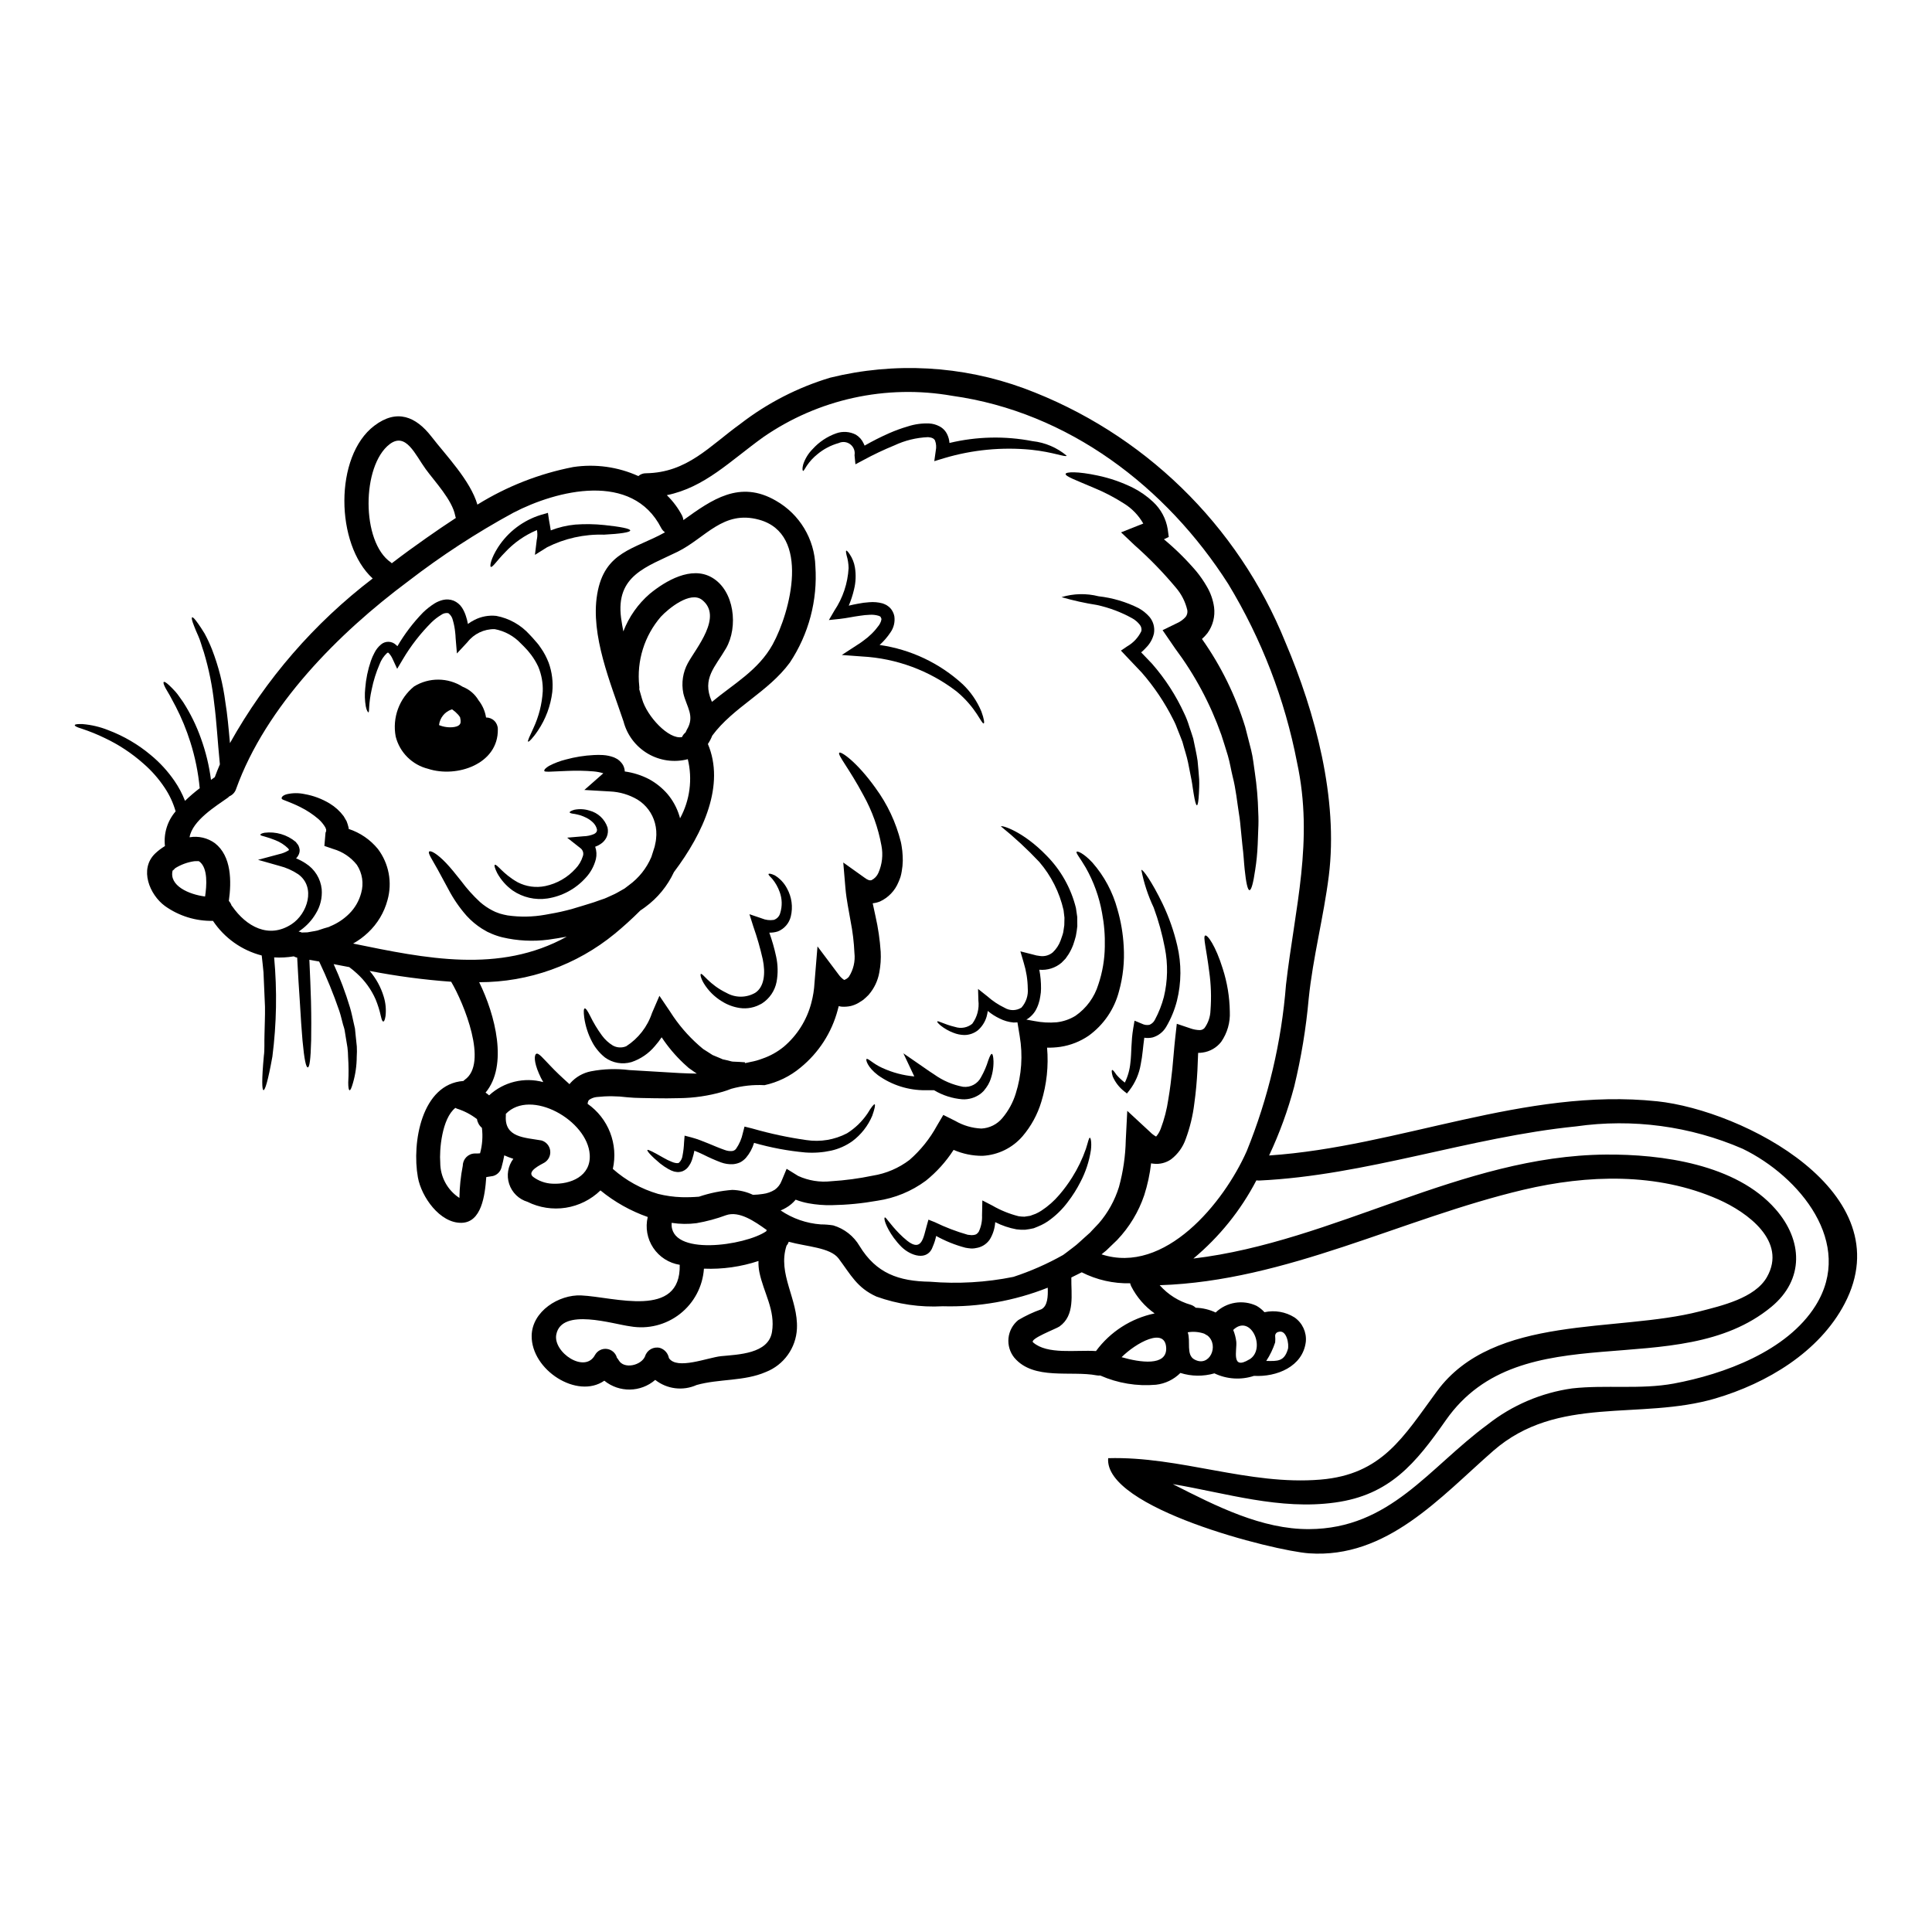 <?xml version="1.0" encoding="UTF-8"?>
<!-- Uploaded to: ICON Repo, www.svgrepo.com, Generator: ICON Repo Mixer Tools -->
<svg fill="#000000" width="800px" height="800px" version="1.1" viewBox="144 144 512 512" xmlns="http://www.w3.org/2000/svg">
 <g>
  <path d="m304.75 349.31c-0.023-0.047-0.062-0.082-0.105-0.109h-0.043c0.02 0 0.02 0.023 0.02 0.023 0.129 0.086 0.129 0.086 0.129 0.086zm-73.434 40.266 0.105-0.062c1.914-0.766 3.656-1.91 5.117-3.363 1.527-1.516 2.621-3.406 3.172-5.484 0.73-2.539 0.316-5.269-1.137-7.477-1.598-2.016-3.777-3.481-6.246-4.195l-2.363-0.812 0.301-3.492c0-0.102 0.051-0.195 0.129-0.258-0.02-0.086 0.004-0.176 0.062-0.238-0.039-0.125-0.047-0.262-0.023-0.391-0.082-0.156-0.148-0.32-0.191-0.492-0.492-0.844-1.113-1.602-1.844-2.25-1.461-1.25-3.074-2.312-4.797-3.172-1.457-0.746-2.754-1.219-3.469-1.52-0.816-0.344-1.5-0.473-1.5-0.836 0-0.301 0.324-0.789 1.438-1.07 1.523-0.344 3.102-0.352 4.625-0.023 2.367 0.41 4.637 1.262 6.691 2.508 1.434 0.867 2.684 2.004 3.684 3.344 0.262 0.43 0.535 0.879 0.789 1.352v-0.004c0.215 0.566 0.395 1.148 0.535 1.738v0.301-0.004c3.039 0.992 5.731 2.836 7.754 5.312 2.91 3.859 3.852 8.859 2.551 13.516-0.879 3.316-2.676 6.316-5.184 8.66-1.188 1.125-2.508 2.098-3.938 2.891 19.191 3.938 38.746 8.055 56.613-1.824-1.629 0.301-3.258 0.559-4.863 0.789h-0.004c-4.07 0.531-8.203 0.32-12.199-0.621-0.98-0.242-1.941-0.562-2.871-0.961-0.395-0.172-0.75-0.348-1.137-0.516l-1.352-0.789v0.004c-1.52-0.961-2.902-2.121-4.113-3.449-1.879-2.133-3.496-4.484-4.816-7.008-1.113-2.055-2.078-3.832-2.852-5.266-1.574-2.828-2.613-4.305-2.269-4.723 0.344-0.418 2.121 0.516 4.523 3.043 1.18 1.242 2.504 2.871 3.961 4.723 1.5 2.027 3.188 3.906 5.039 5.617 0.988 0.859 2.074 1.602 3.238 2.203l0.816 0.395c0.395 0.148 0.789 0.281 1.156 0.43h-0.004c0.684 0.203 1.379 0.367 2.078 0.492 3.301 0.473 6.656 0.414 9.941-0.172 1.82-0.324 3.684-0.645 5.59-1.137 0.965-0.211 1.887-0.492 2.824-0.789 0.941-0.297 1.93-0.555 2.957-0.898l1.574-0.492 1.395-0.496 1.438-0.492 1.352-0.598 1.352-0.621c0.449-0.211 0.855-0.473 1.281-0.703l1.285-0.73 1.152-0.879c2.629-1.902 4.688-4.488 5.953-7.477 0.301-0.945 0.602-1.844 0.879-2.754l0.191-0.922c0.086-0.367 0.145-0.742 0.176-1.117 0.172-1.41 0.07-2.844-0.301-4.219-0.691-2.574-2.34-4.785-4.606-6.191-2.215-1.309-4.715-2.051-7.285-2.164l-6.809-0.395 4.797-4.219c0.078-0.062 0.148-0.137 0.215-0.211-0.848-0.25-1.715-0.414-2.59-0.492-2.281-0.188-4.574-0.23-6.859-0.129l-4.453 0.191h0.004c-0.387 0.031-0.773 0.031-1.16 0-0.305 0-0.496-0.043-0.559-0.168s0-0.305 0.172-0.539h0.004c0.32-0.316 0.68-0.586 1.07-0.812 1.41-0.738 2.906-1.309 4.453-1.691 2.43-0.664 4.918-1.062 7.434-1.184 0.797-0.051 1.602-0.051 2.398 0 1.004 0.059 1.992 0.27 2.934 0.625 0.301 0.129 0.621 0.324 0.922 0.473 0.375 0.258 0.715 0.566 1.008 0.918 0.375 0.426 0.645 0.93 0.785 1.477 0.086 0.277 0.129 0.566 0.129 0.859 2.273 0.309 4.481 1.012 6.512 2.078 1.812 1 3.438 2.312 4.797 3.875 1.43 1.691 2.5 3.652 3.152 5.766 0.086 0.234 0.129 0.473 0.191 0.703 2.613-4.789 3.348-10.379 2.059-15.676-3.582 0.934-7.391 0.406-10.582-1.465-3.195-1.871-5.516-4.938-6.449-8.52-3.387-10.09-8.824-22.875-6.984-33.734 1.91-11.438 9.918-11.887 17.973-16.406-0.434-0.301-0.789-0.707-1.027-1.18-7.648-14.957-27.551-10.062-39.219-3.984-9.738 5.305-19.043 11.371-27.824 18.141-18.422 13.711-37.699 33.062-45.602 55.051-0.285 0.871-0.934 1.574-1.777 1.93-0.129 0.125-0.254 0.234-0.395 0.363-3.172 2.25-9.402 6.043-10.156 10.496 2.363-0.402 4.789 0.164 6.727 1.574 4.394 3.43 4.414 10.066 3.684 15.297v-0.004c0.324 0.359 0.574 0.781 0.73 1.242 0.062 0.066 0.105 0.129 0.172 0.191 3.684 5.312 9.66 8.719 15.742 4.723 4.199-2.754 6.473-9.785 1.758-13.215l0.004 0.004c-1.531-1.027-3.227-1.781-5.016-2.231l-5.656-1.605 5.594-1.5c0.832-0.18 1.629-0.488 2.363-0.922 0.074-0.039 0.148-0.09 0.211-0.148h0.023v0.02-0.043c-0.004-0.023 0.008-0.047 0.023-0.062-0.082-0.098-0.145-0.203-0.191-0.324-0.992-0.984-2.184-1.75-3.492-2.246-0.91-0.367-1.84-0.684-2.785-0.945-0.703-0.168-1.113-0.301-1.133-0.469s0.363-0.395 1.113-0.535c2.969-0.371 5.965 0.504 8.266 2.422 0.23 0.266 0.445 0.543 0.645 0.836 0.211 0.398 0.344 0.832 0.395 1.281 0.023 0.504-0.098 1-0.348 1.438-0.152 0.301-0.355 0.578-0.598 0.812 0.902 0.359 1.762 0.812 2.57 1.352 2.379 1.512 3.934 4.027 4.219 6.832 0.18 2.269-0.371 4.535-1.574 6.469-1.016 1.723-2.383 3.211-4.012 4.375-0.168 0.129-0.363 0.234-0.535 0.367 0.293 0.035 0.574 0.125 0.836 0.254 0.516-0.023 0.988-0.023 1.5-0.043 0.879-0.191 1.672-0.254 2.68-0.492 0.555-0.191 1.113-0.367 1.691-0.559l0.914-0.262 0.426-0.129 0.129-0.043zm351.81 46.27c22.746 2.398 65.156 24.098 49.734 53.613-6.727 12.871-20.668 21.141-34.27 25.145-20.074 5.902-41.77-1.047-58.883 13.902-14.027 12.273-28.168 28.574-48.805 27.141-9.336-0.664-54.34-11.973-53.227-25.211 19.043-0.555 37.27 7.262 56.25 5.676 16.344-1.352 21.953-11.266 30.887-23.43 15.109-20.504 47.582-15.465 69.602-21.145 5.695-1.48 14.648-3.473 17.844-9.105 5.375-9.469-5.117-17.137-12.852-20.562-16.234-7.18-34.699-6.578-51.664-2.574-32.273 7.629-62.805 24.207-96.41 25.297 2.191 2.481 5.043 4.281 8.227 5.184 0.496 0.16 0.949 0.43 1.324 0.789 1.828 0.051 3.621 0.48 5.273 1.262 2.891-2.781 7.203-3.488 10.836-1.773 0.785 0.449 1.496 1.02 2.102 1.691 2.727-0.594 5.578-0.105 7.945 1.371 2.098 1.445 3.254 3.91 3.019 6.445-0.789 6.641-7.777 9.402-13.73 9.055-3.453 1.141-7.215 0.902-10.496-0.664-2.949 0.852-6.086 0.816-9.016-0.109-1.742 1.746-4.019 2.848-6.469 3.125-5.047 0.445-10.125-0.395-14.758-2.438-0.316 0.023-0.633 0.012-0.941-0.043-6.789-1.309-16.707 1.371-21.828-4.668h-0.004c-1.188-1.461-1.746-3.332-1.555-5.207 0.195-1.871 1.125-3.59 2.586-4.777 1.941-1.156 3.992-2.121 6.125-2.867 1.648-0.883 1.777-3.32 1.691-5.719h0.004c-8.848 3.508-18.312 5.184-27.824 4.922-5.977 0.336-11.957-0.539-17.586-2.57-5.164-2.336-6.789-5.781-10.023-10.09-2.203-2.934-8.527-3.125-13.219-4.434v0.004c-0.117 0.379-0.312 0.73-0.574 1.027-2.465 7.539 3.125 14.168 2.754 22-0.246 5.109-3.465 9.605-8.227 11.48-5.758 2.504-12.379 1.773-18.355 3.449-3.621 1.629-7.848 1.109-10.969-1.352-3.848 3.336-9.539 3.426-13.492 0.211-7.176 4.992-19.359-2.824-19.254-11.906 0.086-6.492 7.238-10.969 13.129-10.691 8.738 0.395 26.43 6.316 26.109-8.117v0.004c-2.859-0.453-5.398-2.078-7.008-4.484-1.609-2.402-2.141-5.371-1.469-8.188-4.555-1.598-8.797-3.984-12.531-7.043-2.512 2.445-5.727 4.047-9.191 4.59-3.465 0.539-7.012-0.008-10.148-1.57-2.293-0.688-4.102-2.449-4.848-4.723-0.75-2.269-0.336-4.762 1.098-6.672-0.816-0.258-1.617-0.566-2.398-0.922-0.191 1.09-0.449 2.16-0.746 3.254h-0.004c-0.293 1.094-1.152 1.941-2.246 2.227-0.602 0.086-1.18 0.191-1.777 0.281-0.344 4.949-1.285 12.016-6.555 12.121-5.742 0.125-10.648-6.898-11.566-12.059-1.648-9.211 1.008-24.719 12.059-25.531 0.109-0.117 0.23-0.227 0.359-0.32 6.297-4.371-0.254-20.328-3.598-25.977h0.004c-7.258-0.523-14.473-1.484-21.613-2.871 1.703 1.977 2.973 4.293 3.727 6.789 0.516 1.664 0.684 3.414 0.492 5.141-0.168 1.051-0.363 1.477-0.598 1.477s-0.43-0.449-0.641-1.414h-0.004c-0.332-1.523-0.797-3.012-1.391-4.453-1.156-2.629-2.856-4.981-4.992-6.898-0.633-0.586-1.297-1.137-1.992-1.648-1.371-0.254-2.754-0.535-4.133-0.789v0.004c1.707 3.727 3.152 7.57 4.332 11.5 0.395 1.309 0.645 2.633 0.922 3.832 0.148 0.598 0.281 1.18 0.395 1.754 0.062 0.578 0.125 1.156 0.168 1.691 0.129 1.094 0.215 2.121 0.324 3.086l-0.004 0.004c0.047 0.891 0.039 1.785-0.023 2.676-0.008 2.356-0.344 4.699-1.004 6.965-0.395 1.391-0.688 1.969-0.902 1.906-0.211-0.062-0.344-0.707-0.344-2.098l0.004-0.004c0.125-2.238 0.109-4.488-0.043-6.727-0.008-0.844-0.066-1.688-0.172-2.527-0.152-0.879-0.305-1.844-0.473-2.871-0.086-0.516-0.172-1.031-0.254-1.574-0.082-0.543-0.281-1.07-0.453-1.648-0.32-1.137-0.555-2.336-0.984-3.598v0.004c-1.527-4.453-3.309-8.816-5.332-13.07l-2.594-0.449c0.191 4.176 0.344 7.816 0.43 10.945 0.105 4.328 0.086 7.773 0.043 10.387-0.129 5.203-0.449 7.176-0.898 7.176s-0.922-1.969-1.395-7.133c-0.234-2.57-0.449-5.934-0.707-10.281-0.234-3.297-0.469-7.176-0.703-11.676v0.004c-0.32-0.059-0.625-0.176-0.902-0.34-1.719 0.289-3.465 0.383-5.203 0.277 0.805 8.754 0.652 17.57-0.465 26.289-1.18 6.574-1.969 8.973-2.363 8.887-0.395-0.086-0.496-2.633 0.105-9.125 0.234-1.605 0.086-3.516 0.168-5.656 0.023-2.164 0.172-4.606 0.129-7.324-0.133-2.742-0.262-5.785-0.395-9.125-0.129-1.438-0.301-2.914-0.473-4.457l0.004 0.004c-5.289-1.363-9.887-4.633-12.922-9.176-4.555 0.094-9.016-1.289-12.723-3.934-4.07-2.977-6.894-9.789-2.59-13.922 0.789-0.746 1.656-1.406 2.59-1.969-0.383-3.324 0.641-6.656 2.828-9.191-0.637-2.231-1.617-4.348-2.91-6.273-1.574-2.371-3.465-4.519-5.613-6.383-3.074-2.731-6.519-5.012-10.234-6.766-1.984-0.969-4.031-1.797-6.125-2.488-1.309-0.395-1.887-0.703-1.844-0.941 0.043-0.234 0.641-0.324 2.098-0.281l0.004 0.004c2.32 0.195 4.606 0.734 6.769 1.605 4.106 1.551 7.922 3.785 11.281 6.609 2.402 1.98 4.516 4.289 6.277 6.856 1.129 1.641 2.066 3.41 2.785 5.269 1.234-1.191 2.535-2.305 3.898-3.344-0.391-4.152-1.223-8.25-2.484-12.227-1.023-3.246-2.32-6.402-3.879-9.426-0.598-1.133-1.113-2.098-1.543-2.891-0.469-0.789-0.836-1.395-1.113-1.91-0.535-1.004-0.684-1.539-0.512-1.691 0.172-0.152 0.617 0.109 1.5 0.922 0.426 0.395 0.961 0.945 1.605 1.648 0.645 0.703 1.238 1.672 2.035 2.754 1.941 3.019 3.527 6.254 4.723 9.641 1.281 3.551 2.172 7.227 2.656 10.969 0.344-0.262 0.684-0.496 1.008-0.727 0.426-1.137 0.855-2.269 1.348-3.387-0.617-6.254-0.898-11.609-1.5-16.109-0.496-4.617-1.418-9.176-2.754-13.621-0.578-1.625-0.922-3.082-1.434-4.195-0.512-1.113-0.879-2.035-1.156-2.754-0.578-1.438-0.707-2.141-0.516-2.269 0.191-0.129 0.684 0.363 1.605 1.668 0.453 0.645 1.031 1.5 1.691 2.594v-0.004c0.742 1.367 1.398 2.773 1.969 4.219 1.742 4.5 2.93 9.199 3.543 13.984 0.535 3.215 0.859 6.856 1.219 10.859 9.492-16.977 22.367-31.828 37.828-43.629-9.918-9.055-10.234-32.406 0.426-40.48 6-4.562 11.02-2.422 15.121 2.852 3.832 4.969 10.348 11.652 12.203 18.055v-0.004c7.785-4.832 16.387-8.207 25.383-9.957 5.867-0.887 11.863-0.055 17.266 2.394 0.559-0.492 1.285-0.762 2.031-0.746 10.945-0.172 16.77-7.156 25.062-13.129v-0.004c7.106-5.481 15.156-9.617 23.754-12.199 17.02-4.195 34.906-3.211 51.363 2.824 31.535 11.691 56.68 36.125 69.273 67.309 7.926 18.613 14.051 41.469 11.5 61.883-1.371 10.922-4.219 21.613-5.332 32.559v-0.004c-0.699 7.84-1.98 15.613-3.832 23.262-1.664 6.285-3.894 12.41-6.66 18.293 34.445-2.309 67.836-18.047 102.79-14.363zm42.012 54.168c10.367-16.531-4.195-34.242-19.316-41.574v-0.004c-13.887-6.019-29.172-8.07-44.156-5.93-28.297 2.848-55.586 13.02-84.027 14.352-0.234 0-0.473-0.023-0.688-0.043-4.137 7.938-9.809 14.977-16.688 20.711 37.391-4.457 71.137-27.246 109.26-27.551 14.738-0.129 34.574 2.527 45.004 14.457 7.238 8.227 7.688 18.637-1.094 25.895-24.844 20.523-66.125 1.262-86.277 30.051-7.988 11.414-14.824 19.812-29.344 21.805-14.629 2.035-28.734-2.465-43.012-4.883 11.676 5.957 23.672 11.996 36.113 11.934 21.508-0.109 31.703-16.234 47.32-27.719 6.5-5.125 14.242-8.43 22.438-9.578 8.891-0.984 18.105 0.344 26.902-1.281 13.266-2.477 29.996-8.562 37.566-20.641zm-140.34-85.02c2.363-20.469 7.41-38.105 2.938-58.902-3.227-16.727-9.398-32.746-18.227-47.316-16.43-25.746-42.371-45.598-73.191-49.887-17.477-3.07-35.461 0.867-50.055 10.965-8.793 6.32-15.477 13.309-25.547 15.371 1.629 1.582 2.996 3.41 4.051 5.422 0.18 0.371 0.297 0.77 0.344 1.18 7.519-5.398 14.906-10.734 24.547-5.117h-0.004c6.262 3.574 10.211 10.145 10.43 17.352 0.617 9.023-1.762 17.996-6.766 25.531-5.762 7.84-14.996 11.809-20.566 19.359-0.301 0.777-0.688 1.52-1.152 2.211 4.562 10.797-1.074 23.43-8.996 33.949v-0.004c-1.715 3.691-4.34 6.883-7.621 9.285-0.395 0.301-0.84 0.598-1.262 0.879-2.363 2.363-4.691 4.438-6.789 6.172h-0.004c-10.129 8.32-22.832 12.863-35.941 12.852 4.262 8.66 7.711 22.062 1.691 29.258 0.332 0.219 0.645 0.461 0.941 0.727 3.859-3.566 9.281-4.894 14.352-3.512-0.441-0.734-0.824-1.5-1.152-2.289-1.375-3.148-1.242-4.91-0.707-5.207 0.621-0.344 1.844 1.242 3.769 3.211 1.262 1.352 2.977 2.981 5.055 4.84h-0.004c0.059-0.105 0.133-0.207 0.215-0.297 1.438-1.613 3.363-2.711 5.484-3.125 3.348-0.641 6.773-0.746 10.152-0.324 4.723 0.281 9.191 0.535 13.262 0.789 1.625 0.086 3.148 0.129 4.625 0.148l-0.598-0.395-1.574-1.113-1.371-1.242v-0.004c-2.184-2.059-4.125-4.363-5.781-6.871-0.543 0.816-1.145 1.598-1.797 2.336-1.637 1.961-3.789 3.43-6.211 4.238-2.398 0.699-4.984 0.25-7.008-1.219-0.754-0.598-1.438-1.281-2.035-2.035-0.527-0.645-0.984-1.34-1.367-2.078-1.074-2.027-1.785-4.223-2.102-6.492-0.191-1.52-0.148-2.336 0.129-2.398 0.281-0.062 0.75 0.598 1.414 1.93 0.895 1.848 1.957 3.613 3.172 5.266 0.777 1.059 1.75 1.953 2.867 2.637 1.09 0.605 2.394 0.676 3.543 0.195 3.219-2.07 5.629-5.176 6.836-8.805l1.969-4.562 2.894 4.281h-0.004c2.09 3.293 4.637 6.269 7.562 8.848l1.133 0.965 1.242 0.789 1.262 0.812 1.348 0.559c0.453 0.168 0.902 0.395 1.352 0.578l1.285 0.281c0.449 0.082 0.789 0.254 1.328 0.32l1.844 0.086 0.902 0.062 0.473 0.023 0.105 0.234 1.477-0.324h-0.004c1.047-0.188 2.07-0.477 3.062-0.859 2.066-0.703 3.988-1.77 5.68-3.148 3.566-3.019 6.113-7.066 7.301-11.586 0.477-1.766 0.766-3.578 0.859-5.402l0.789-9.617 5.676 7.562h-0.004c0.387 0.52 0.855 0.969 1.395 1.328h0.023c0.473-0.168 0.895-0.453 1.223-0.836 1.211-1.879 1.73-4.121 1.473-6.34-0.125-2.812-0.461-5.609-1.008-8.371-0.469-2.828-1.09-5.57-1.371-8.742l-0.578-6.832 5.676 4.051 0.004-0.004c0.324 0.27 0.695 0.48 1.094 0.625 0.223 0.066 0.457 0.074 0.684 0.02 0.828-0.402 1.48-1.086 1.844-1.93 1.008-2.281 1.293-4.812 0.812-7.258-0.844-4.66-2.449-9.145-4.746-13.285-3.812-7.152-6.961-10.773-6.426-11.309 0.395-0.449 4.606 2.336 9.621 9.359h-0.004c3.137 4.269 5.406 9.109 6.691 14.246 0.191 0.789 0.281 1.605 0.395 2.422 0.086 0.867 0.129 1.738 0.129 2.613-0.02 0.934-0.113 1.863-0.277 2.781-0.078 0.5-0.188 0.992-0.328 1.477-0.172 0.492-0.344 0.965-0.559 1.434-0.922 2.242-2.66 4.055-4.859 5.078-0.625 0.254-1.281 0.418-1.949 0.488 0.23 1.113 0.492 2.269 0.746 3.453 0.703 3.094 1.16 6.238 1.371 9.402 0.098 1.824-0.023 3.648-0.363 5.441-0.379 2.184-1.34 4.223-2.785 5.902l-0.148 0.168-0.363 0.344-0.215 0.215-0.449 0.395-0.234 0.211-0.43 0.301c-0.301 0.191-0.598 0.395-0.922 0.578l-0.004 0.004c-0.637 0.363-1.32 0.637-2.035 0.812-0.773 0.164-1.566 0.223-2.359 0.172-0.273-0.027-0.547-0.078-0.812-0.152-0.086 0.348-0.172 0.688-0.281 1.051h0.004c-1.594 5.988-5.035 11.316-9.84 15.23-2.758 2.309-6.039 3.91-9.555 4.672-2.973-0.16-5.953 0.164-8.824 0.965-0.742 0.301-1.5 0.562-2.269 0.785-3.75 1.082-7.625 1.652-11.527 1.691-2.141 0.066-4.367 0.066-6.598 0.023l-3.449-0.066c-1.094 0-2.57-0.082-3.703-0.191h0.004c-2.695-0.34-5.422-0.363-8.121-0.062-0.691 0.074-1.352 0.32-1.93 0.707-0.211 0.125-0.395 0.469-0.469 1.09 2.699 1.887 4.777 4.535 5.969 7.606 1.191 3.07 1.445 6.426 0.723 9.641 3.457 3.062 7.547 5.32 11.977 6.621 2.031 0.512 4.117 0.805 6.215 0.875 1.543 0.039 3.086-0.004 4.625-0.129 2.859-0.969 5.832-1.574 8.848-1.801 1.898 0.055 3.762 0.5 5.481 1.309 0.875-0.023 1.75-0.102 2.613-0.234 1.121-0.141 2.195-0.52 3.152-1.117 0.828-0.586 1.461-1.41 1.816-2.359l1.332-3.191 3.082 1.906v-0.004c2.719 1.242 5.727 1.727 8.695 1.395 3.707-0.227 7.391-0.719 11.023-1.477 3.551-0.562 6.906-1.996 9.766-4.176 2.938-2.562 5.394-5.629 7.262-9.051l1.691-2.871 3.148 1.574c2.117 1.23 4.5 1.93 6.945 2.035 2.16-0.109 4.18-1.117 5.562-2.785 1.605-1.906 2.809-4.113 3.543-6.492 1.555-4.922 1.914-10.141 1.047-15.227l-0.598-3.641c-0.348 0.035-0.699 0.047-1.051 0.043-1.277-0.113-2.519-0.473-3.66-1.051-1.133-0.535-2.188-1.211-3.148-2.012-0.074 0.52-0.18 1.031-0.32 1.539-0.414 1.383-1.207 2.621-2.293 3.578-1.023 0.812-2.293 1.258-3.598 1.262-1-0.02-1.988-0.223-2.914-0.598-1.223-0.461-2.363-1.113-3.383-1.93-0.66-0.578-0.965-0.922-0.879-1.051 0.172-0.32 1.777 0.75 4.723 1.438 1.559 0.516 3.269 0.203 4.543-0.836 1.316-1.785 1.898-4.008 1.629-6.211l-0.086-3.023 2.484 1.969c1.363 1.215 2.894 2.231 4.539 3.019 1.379 0.844 3.117 0.828 4.477-0.043 1.242-1.398 1.848-3.254 1.672-5.117-0.031-2.293-0.395-4.574-1.07-6.766l-0.883-3.023 3.215 0.816h0.004c0.68 0.219 1.383 0.363 2.098 0.43 1.172 0.137 2.348-0.211 3.254-0.965 0.93-0.875 1.641-1.953 2.078-3.148 0.234-0.727 0.559-1.5 0.707-2.184 0.105-0.621 0.191-1.242 0.277-1.863 0.023-0.688 0.023-1.352 0.043-1.996-0.082-0.684-0.148-1.328-0.234-1.992-1.07-4.734-3.285-9.129-6.449-12.809-3.164-3.359-6.559-6.5-10.148-9.402 0.086-0.395 5.738 1.18 12.059 7.711 3.809 3.844 6.508 8.645 7.812 13.898 0.105 0.789 0.234 1.574 0.344 2.363 0 0.812 0.023 1.625 0.023 2.461-0.066 0.859-0.234 1.758-0.395 2.656-0.191 0.816-0.453 1.5-0.688 2.269-0.324 0.871-0.734 1.711-1.223 2.508l-0.816 1.18c-0.344 0.367-0.703 0.727-1.047 1.07h0.004c-1.637 1.395-3.766 2.066-5.906 1.867 0.32 1.648 0.473 3.328 0.453 5.008 0 0.676-0.066 1.352-0.191 2.016-0.09 0.684-0.246 1.359-0.473 2.012-0.223 0.688-0.527 1.352-0.902 1.969-0.418 0.645-0.938 1.215-1.543 1.691-0.246 0.199-0.508 0.371-0.785 0.516l2.184 0.395c1.93 0.379 3.906 0.488 5.867 0.32 1.762-0.199 3.461-0.785 4.973-1.715 2.894-2.004 5.027-4.922 6.059-8.289 1.094-3.231 1.668-6.613 1.715-10.02 0.078-3.004-0.164-6.004-0.73-8.957-0.746-4.223-2.211-8.285-4.328-12.016-1.48-2.551-2.699-3.898-2.402-4.199 0.234-0.23 1.863 0.395 4.176 2.875 3.121 3.559 5.387 7.785 6.621 12.355 0.938 3.207 1.496 6.508 1.672 9.844 0.25 4.008-0.172 8.027-1.246 11.898-1.223 4.742-4.066 8.906-8.031 11.777-2.254 1.543-4.824 2.555-7.519 2.957-1.164 0.168-2.336 0.238-3.512 0.215 0.422 4.836-0.094 9.707-1.523 14.348-1.012 3.367-2.715 6.484-4.996 9.152-2.68 3.09-6.5 4.953-10.582 5.164-2.637 0.02-5.25-0.52-7.668-1.574-2 3.106-4.488 5.867-7.367 8.18-3.777 2.793-8.184 4.609-12.832 5.293-4.004 0.715-8.055 1.109-12.121 1.18-2.047 0.039-4.094-0.125-6.106-0.492-1.172-0.211-2.32-0.535-3.43-0.965-0.715 0.863-1.578 1.59-2.551 2.144-0.457 0.273-0.934 0.512-1.43 0.707 3.164 2.152 6.844 3.43 10.664 3.703 1.098 0 2.195 0.09 3.281 0.262 2.938 0.875 5.43 2.836 6.981 5.481 4.387 7.195 10.324 9.34 18.695 9.445v0.004c7.379 0.613 14.809 0.18 22.066-1.289 4.57-1.5 8.98-3.441 13.168-5.801 0.535-0.367 1.051-0.789 1.574-1.18 0.641-0.512 1.285-0.941 1.969-1.52 0.68-0.578 1.371-1.242 2.078-1.867l1.07-0.961c0.125-0.129 0.426-0.395 0.449-0.395l0.449-0.492c0.621-0.664 1.242-1.309 1.867-1.969v0.004c2.43-2.816 4.254-6.106 5.352-9.66 1.109-4.051 1.715-8.223 1.801-12.422l0.395-7.734 5.805 5.375 0.707 0.664c0.23 0.211 0.449 0.32 0.66 0.492 0.211 0.172 0.324 0.168 0.473 0.281 0.527-0.605 0.941-1.305 1.219-2.059 0.953-2.523 1.629-5.144 2.016-7.816 0.469-2.719 0.789-5.465 1.07-8.141 0.281-2.754 0.43-5.184 0.746-8.012l0.43-3.856 3.621 1.219 0.004 0.004c0.785 0.277 1.605 0.43 2.438 0.453 0.492 0.004 0.961-0.199 1.289-0.562 0.973-1.348 1.52-2.961 1.574-4.625 0.266-3.457 0.152-6.934-0.344-10.367-0.746-5.934-1.648-9.168-1.09-9.488 0.598-0.395 2.824 2.754 4.668 8.719 1.195 3.688 1.832 7.535 1.887 11.414 0.145 2.856-0.66 5.68-2.293 8.031-1.215 1.551-2.988 2.566-4.945 2.828-0.383 0.059-0.77 0.086-1.156 0.082-0.066 1.523-0.129 3.086-0.191 4.672-0.148 2.781-0.395 5.695-0.816 8.695-0.387 3.242-1.156 6.43-2.293 9.488-0.742 2.125-2.09 3.988-3.875 5.356-1.355 0.941-3.012 1.355-4.648 1.156-0.219-0.012-0.434-0.047-0.641-0.105-0.328 2.863-0.938 5.688-1.812 8.43-1.5 4.449-3.957 8.512-7.195 11.906-0.789 0.75-1.543 1.5-2.312 2.227l-0.578 0.559-0.641 0.512-0.598 0.496c16.77 5.461 32.387-13.621 38.465-27.332v0.004c5.715-14.082 9.23-28.957 10.418-44.105zm0.492 96.621c0.395-1.328-0.32-5.352-2.484-4.648h0.004c-0.504 0.086-0.875 0.523-0.879 1.031 0.055 0.586 0.055 1.172 0 1.758-0.57 1.73-1.363 3.379-2.359 4.902 2.988 0.07 4.746 0.16 5.711-3.059zm-10.195 2.656c4.477-2.699 0.555-11.887-4.008-8.078l0.004 0.004c-0.098 0.078-0.188 0.168-0.273 0.258 0.406 0.996 0.68 2.039 0.809 3.106 0.227 2.215-1.469 7.695 3.461 4.695zm-14.562 0c3.988 2.207 6.621-3.684 3.516-6.297h0.004c-0.047-0.035-0.098-0.066-0.152-0.086-0.215-0.141-0.438-0.273-0.664-0.395-0.059-0.02-0.117-0.047-0.168-0.082-1.387-0.465-2.867-0.582-4.309-0.34 0.84 2.367-0.508 5.941 1.762 7.203zm-19.285-0.598c4.93 1.414 11.91 2.422 11.809-2.363-0.18-5.816-8.043-1.422-11.836 2.367zm8.738-11.602c-2.621-1.859-4.754-4.332-6.211-7.199-0.121-0.25-0.211-0.516-0.273-0.789-4.453 0.105-8.859-0.895-12.832-2.91-0.922 0.473-1.867 0.945-2.754 1.371-0.086 4.543 1.047 10.004-3.148 12.988-0.879 0.621-8.055 3.297-6.984 4.219 3.789 3.297 11.309 1.949 16.664 2.293 3.777-5.125 9.309-8.676 15.539-9.973zm-101.21-177.31c4.668-8.5 10.152-29.238-3.598-33.027-9.551-2.633-14.168 4.797-21.594 8.48-8.16 4.008-16.473 6.234-14.992 17.562 0.172 1.18 0.363 2.363 0.598 3.543h0.004c1.48-3.848 3.887-7.269 7.004-9.961 4.176-3.426 11.02-7.477 16.473-4.305 5.996 3.473 7.004 13.109 3.727 18.766-2.894 4.992-6.406 7.945-3.812 13.984 0 0.023 0.02 0.043 0.02 0.062l0.109 0.109c5.652-4.719 12.25-8.305 16.062-15.215zm-0.191 182.22c0.941-5.785-2.227-10.391-3.34-15.832-0.195-0.98-0.277-1.98-0.238-2.977-4.656 1.547-9.555 2.234-14.457 2.035-0.32 4.715-2.625 9.074-6.344 11.988-3.719 2.918-8.504 4.117-13.16 3.301-4.586-0.578-18.184-5.035-19.621 2.141-0.941 4.723 7.625 10.539 10.281 5.398v0.004c0.641-1.113 1.887-1.727 3.156-1.555 1.27 0.176 2.309 1.102 2.629 2.344 0.184 0.191 0.34 0.406 0.469 0.641 1.395 2.465 5.977 1.395 6.984-1.027 0.512-1.684 2.258-2.664 3.965-2.227 1.219 0.391 2.125 1.422 2.359 2.68 2.098 3.231 10.281-0.129 13.816-0.496 4.504-0.445 12.566-0.594 13.5-6.422zm-1.52-26.691 0.125-0.32c-3.254-2.34-7.301-5.117-10.754-3.938h0.004c-2.555 0.953-5.191 1.66-7.875 2.125-2.184 0.281-4.398 0.25-6.574-0.09-0.652 9.012 19.594 6.035 25.074 2.223zm-20.777-150.56c2.184-4.008 9.359-12.34 3.769-16.75-3.129-2.461-8.953 2.34-10.902 4.438v-0.004c-4.387 5.07-6.469 11.738-5.746 18.402 0.043 0.281 0.043 0.57 0 0.855 0.234 0.836 0.492 1.672 0.727 2.527 1.285 4.629 7.113 10.883 10.605 10.133v-0.004c0.199-0.461 0.508-0.863 0.898-1.18 0.027-0.062 0.062-0.121 0.109-0.172 0.07-0.195 0.156-0.379 0.254-0.562 2.246-3.684-0.066-6.043-0.922-9.707l0.004 0.004c-0.547-2.719-0.121-5.543 1.203-7.981zm-35.879 137.96c4.773 0.234 10.234-1.969 9.875-7.688-0.539-9.055-15.637-17.648-22.234-10.816h0.004c0.02 0.172 0.02 0.344 0 0.512-0.395 5.805 4.992 5.742 9.445 6.535 1.23 0.355 2.137 1.406 2.305 2.68 0.172 1.27-0.426 2.519-1.52 3.188-1.008 0.578-4.754 2.312-3.043 3.746v0.004c1.496 1.129 3.301 1.77 5.168 1.84zm-19.191-8.055v0.004c0.609-2.195 0.773-4.488 0.492-6.746-0.703-0.586-1.168-1.41-1.305-2.316-1.598-1.238-3.406-2.18-5.336-2.781-0.133-0.059-0.266-0.121-0.391-0.195-3.578 2.805-4.281 11.203-4.008 14.48-0.012 3.789 1.902 7.32 5.078 9.383 0.043-2.879 0.344-5.746 0.898-8.57 0.02-1.766 1.449-3.191 3.215-3.211 0.453 0.02 0.906 0.004 1.355-0.043zm-6.402-168.38c-0.09-0.207-0.156-0.422-0.191-0.641-0.816-4.156-5.356-8.93-7.797-12.273-2.805-3.856-5.227-9.895-9.551-6.641-7.453 5.676-7.586 25.938 0.301 31.336h-0.004c0.078 0.082 0.164 0.16 0.254 0.234 3.043-2.336 6.106-4.562 9.148-6.691 2.57-1.809 5.184-3.59 7.84-5.324zm-66.469 100.33c0.43-2.852 0.789-7.477-1.457-9.23-0.125-0.066-0.211-0.105-0.277-0.148-0.367 0-0.727 0-1.094 0.02h0.004c-1.801 0.254-3.531 0.883-5.078 1.84-0.168 0.129-0.684 0.789-0.684 0.578-1.07 4.07 4.328 6.406 8.586 6.941z"/>
  <path d="m477.45 359.27c0.082 1.523 0.082 3.055 0 4.582-0.043 1.457-0.109 2.805-0.152 4.094h-0.004c-0.09 2.172-0.305 4.34-0.641 6.488-0.512 3.543-1.027 5.461-1.52 5.461-0.492 0-0.922-1.992-1.285-5.512-0.191-1.754-0.277-3.938-0.598-6.383-0.129-1.242-0.254-2.551-0.395-3.965-0.137-1.414-0.254-2.871-0.516-4.387-0.492-3.062-0.789-6.445-1.691-9.938-0.426-1.734-0.703-3.578-1.238-5.418-0.535-1.844-1.156-3.684-1.754-5.59l-0.004-0.004c-2.902-8.191-7.027-15.898-12.234-22.855l-0.836-1.219-2.484-3.621 3.789-1.844h0.004c0.891-0.391 1.688-0.969 2.332-1.691 0.375-0.504 0.531-1.137 0.43-1.758-0.516-2.238-1.574-4.312-3.086-6.043-3.348-4.004-6.992-7.746-10.902-11.199l-3.574-3.387 4.262-1.688 1.625-0.645h0.004c-1.25-2.195-3.031-4.039-5.184-5.356-2.531-1.617-5.203-3.004-7.984-4.141-4.688-2.012-7.539-3.019-7.41-3.664 0.109-0.555 3.172-0.703 8.461 0.43 3.246 0.676 6.391 1.766 9.359 3.234 1.965 0.992 3.777 2.262 5.379 3.773 2.051 1.91 3.406 4.449 3.856 7.219l0.277 2.055-1.281 0.621h-0.004c3.09 2.566 5.953 5.398 8.562 8.453 1.047 1.27 1.984 2.621 2.801 4.047 1 1.68 1.656 3.547 1.93 5.484 0.316 2.422-0.305 4.875-1.734 6.856-0.441 0.57-0.938 1.098-1.477 1.574 5.035 7.121 8.906 15 11.469 23.336 0.535 2.098 1.07 4.152 1.574 6.144 0.504 1.992 0.664 3.988 0.965 5.867 0.523 3.508 0.828 7.043 0.91 10.586z"/>
  <path d="m461.79 350.55c0.062 1.457-0.02 2.699-0.062 3.703-0.109 2.035-0.281 3.148-0.535 3.148-0.254 0-0.535-1.09-0.859-3.062-0.191-0.984-0.301-2.203-0.559-3.578-0.262-1.375-0.578-2.934-0.922-4.668s-0.984-3.543-1.5-5.512c-0.344-0.961-0.766-1.926-1.152-2.934v0.004c-0.367-1.051-0.809-2.074-1.328-3.062-2.234-4.445-5.019-8.59-8.289-12.34-1.371-1.457-2.719-2.871-4.047-4.262l-1.48-1.574 1.715-1.156c1.617-0.934 2.91-2.34 3.707-4.027 0.113-0.605-0.051-1.227-0.449-1.691-0.523-0.656-1.164-1.211-1.887-1.633-2.953-1.652-6.137-2.856-9.445-3.578-3.168-0.492-6.305-1.188-9.383-2.078 3.188-0.973 6.582-1.051 9.812-0.23 3.699 0.414 7.297 1.48 10.625 3.148 1.086 0.602 2.055 1.383 2.875 2.316 1.02 1.215 1.449 2.82 1.18 4.387-0.324 1.422-1.047 2.723-2.078 3.75-0.402 0.453-0.84 0.875-1.309 1.266l2.852 2.977c3.504 3.996 6.406 8.484 8.613 13.32 0.512 1.082 0.941 2.199 1.281 3.344 0.367 1.09 0.746 2.164 1.051 3.191 0.43 2.117 0.898 4.09 1.156 5.902 0.176 1.844 0.324 3.492 0.418 4.93z"/>
  <path d="m455.98 394.57c1.148 4.828 1.121 9.859-0.086 14.676-0.621 2.418-1.582 4.742-2.852 6.894-0.789 1.34-2.051 2.332-3.543 2.781-0.734 0.176-1.5 0.207-2.246 0.086-0.344 2.363-0.473 4.797-0.945 7.027-0.418 2.527-1.453 4.91-3.016 6.938l-0.645 0.816-0.727-0.578c-1.324-1.039-2.371-2.391-3.039-3.938-0.305-1.051-0.324-1.648-0.148-1.711 0.172-0.062 0.555 0.395 1.152 1.281 0.668 0.758 1.406 1.445 2.207 2.059 0.809-1.66 1.309-3.453 1.477-5.293 0.324-2.547 0.152-5.57 0.75-9.102l0.344-2.016 1.969 0.816c0.613 0.316 1.316 0.414 1.992 0.281 0.637-0.262 1.156-0.754 1.457-1.375 1.02-1.906 1.812-3.926 2.359-6.019 1.027-4.258 1.113-8.691 0.258-12.988-0.691-3.637-1.68-7.211-2.957-10.684-1.504-3.18-2.606-6.531-3.273-9.984 0.395-0.215 2.781 3.082 5.652 9.016v0.004c1.68 3.519 2.973 7.211 3.859 11.012z"/>
  <path d="m432.82 445.51c0.211-0.023 0.535 1.156 0.281 3.277-0.449 2.961-1.391 5.828-2.789 8.477-0.941 1.852-2.051 3.606-3.316 5.254-1.484 2-3.285 3.742-5.332 5.16-0.535 0.359-1.094 0.684-1.676 0.961-0.66 0.324-1.352 0.578-2.035 0.859-0.746 0.172-1.504 0.305-2.266 0.395-0.773 0.031-1.547-0.004-2.312-0.105-1.961-0.359-3.859-1.004-5.633-1.906-0.102 1.594-0.578 3.144-1.395 4.519-0.738 1.129-1.879 1.934-3.191 2.246-0.582 0.152-1.18 0.227-1.781 0.219-0.555-0.066-1.09-0.105-1.574-0.215v-0.004c-2.688-0.711-5.277-1.754-7.711-3.106-0.184 0.918-0.465 1.816-0.836 2.676-1.391 4.242-6.062 2.488-8.332 0.234v0.004c-0.746-0.746-1.434-1.551-2.055-2.398-2.227-3.086-2.754-5.332-2.363-5.418 0.301-0.086 1.281 1.672 3.789 4.242 0.668 0.684 1.379 1.324 2.121 1.926 3.898 3.086 4.305-0.922 5.184-3.984l0.449-1.605 1.672 0.664h0.004c2.809 1.367 5.731 2.488 8.738 3.34 0.34 0.055 0.68 0.09 1.027 0.109 0.254-0.062 0.621 0 0.816-0.105 0.512-0.066 0.727-0.395 1.07-0.789h-0.004c0.652-1.367 0.953-2.875 0.879-4.391l0.023-0.965 0.062-2.957 2.547 1.309c2.199 1.277 4.562 2.246 7.027 2.871 0.52 0.082 1.047 0.125 1.574 0.129 0.516-0.066 1.027-0.148 1.52-0.234 0.496-0.191 0.988-0.367 1.461-0.535h-0.004c0.535-0.238 1.051-0.52 1.539-0.84 1.766-1.16 3.356-2.566 4.723-4.176 1.25-1.453 2.391-3 3.406-4.625 1.496-2.367 2.719-4.898 3.641-7.543 0.602-1.855 0.773-2.969 1.051-2.969z"/>
  <path d="m417.66 260.91c3.32 0.367 6.457 1.707 9.016 3.856-0.254 0.492-3.543-0.965-9.379-1.574-7.746-0.758-15.562-0.008-23.023 2.207l-2.68 0.816 0.395-2.785-0.004-0.004c0.195-0.891 0.129-1.82-0.191-2.676-0.254-0.516-0.789-0.816-1.844-0.902-3.098 0.125-6.141 0.871-8.949 2.191-2.789 1.141-5.516 2.434-8.164 3.871l-2.141 1.137-0.234-2.402-0.004 0.004c0.203-1.098-0.227-2.215-1.113-2.894-0.883-0.68-2.07-0.812-3.082-0.34-2.062 0.574-3.981 1.574-5.625 2.945-1.098 0.879-2.059 1.918-2.844 3.082-0.559 0.84-0.789 1.414-0.988 1.352-0.125-0.062-0.254-0.621 0.043-1.691v-0.004c0.5-1.539 1.359-2.941 2.508-4.09 1.691-1.879 3.828-3.305 6.211-4.156 1.719-0.625 3.621-0.5 5.246 0.344 0.906 0.551 1.625 1.367 2.059 2.336 0.102 0.176 0.188 0.363 0.258 0.559 2.117-1.215 4.297-2.316 6.531-3.301 1.59-0.699 3.219-1.293 4.887-1.777 1.844-0.605 3.781-0.871 5.719-0.789 0.91 0.051 1.797 0.293 2.609 0.711 0.926 0.457 1.672 1.211 2.121 2.141 0.355 0.723 0.566 1.508 0.621 2.312 7.231-1.73 14.746-1.895 22.043-0.477z"/>
  <path d="m407.29 425.24c0.027 1.828-0.305 3.641-0.984 5.336-0.254 0.598-0.578 1.168-0.965 1.691-0.211 0.281-0.43 0.578-0.664 0.855-0.234 0.277-0.578 0.516-0.879 0.789v-0.004c-1.383 1.008-3.066 1.508-4.773 1.418-2.644-0.215-5.203-1.035-7.481-2.402h-2.266c-4.516 0.043-8.926-1.352-12.598-3.981-2.828-2.141-3.277-4.094-3.043-4.285 0.367-0.32 1.691 1.242 4.199 2.363l0.004-0.004c2.668 1.23 5.531 1.988 8.457 2.246l-2.891-6.125 5.484 3.789c0.879 0.602 1.754 1.242 2.695 1.824 2.269 1.625 4.863 2.734 7.606 3.258 1.996 0.25 3.93-0.789 4.82-2.59 0.789-1.391 1.422-2.867 1.887-4.394 0.395-1.113 0.703-1.754 0.941-1.734 0.234 0.02 0.406 0.688 0.449 1.949z"/>
  <path d="m404.08 332.56c0.727 1.969 0.836 3.106 0.621 3.148-0.578 0.254-1.93-4.137-7.262-8.527v0.004c-7.211-5.512-15.914-8.723-24.977-9.211l-5.375-0.395 4.543-2.957c0.406-0.258 0.801-0.535 1.18-0.832 1.598-1.133 2.996-2.523 4.137-4.113 0.211-0.312 0.383-0.652 0.512-1.008 0.055-0.125 0.082-0.258 0.086-0.395l0.043-0.172c0.105 0.105-0.066-0.254-0.148-0.473-0.023-0.082-0.086-0.062-0.086-0.148s-0.105-0.086-0.172-0.148c-0.125-0.043-0.211-0.105-0.363-0.148v-0.004c-0.742-0.219-1.52-0.305-2.293-0.258-0.883 0.031-1.762 0.117-2.637 0.258-1.797 0.234-3.406 0.621-5.332 0.836l-2.891 0.301 1.434-2.461v-0.004c2.258-3.359 3.566-7.269 3.789-11.312-0.02-1.117-0.191-2.227-0.512-3.297-0.191-0.789-0.234-1.238-0.105-1.309 0.129-0.066 0.469 0.281 0.922 0.965 0.699 1.047 1.164 2.231 1.371 3.473 0.316 1.945 0.238 3.934-0.238 5.844-0.34 1.469-0.809 2.902-1.395 4.289 0.789-0.191 1.605-0.367 2.445-0.516 0.988-0.203 1.992-0.336 3-0.395 1.191-0.105 2.391 0 3.543 0.32 0.352 0.125 0.699 0.277 1.031 0.453 0.355 0.223 0.688 0.488 0.984 0.785 0.539 0.598 0.91 1.332 1.07 2.121 0.23 1.523-0.137 3.074-1.027 4.332-0.812 1.223-1.777 2.34-2.871 3.32 8.223 1.168 15.898 4.797 22.02 10.406 2.137 2.039 3.82 4.5 4.953 7.227z"/>
  <path d="m375.79 436.66c0.234 0.086 0.023 1.156-0.641 3.043v-0.004c-1.133 2.68-2.961 5.008-5.293 6.746-1.676 1.184-3.566 2.027-5.57 2.481-2.246 0.492-4.555 0.66-6.852 0.492-4.602-0.418-9.156-1.273-13.602-2.547-0.434 1.465-1.172 2.824-2.164 3.984-0.438 0.477-0.949 0.879-1.52 1.18-0.602 0.273-1.246 0.438-1.906 0.492-1.094 0.059-2.188-0.109-3.215-0.492-1.586-0.602-3.137-1.289-4.648-2.055-0.812-0.395-1.574-0.727-2.363-1.027-0.125 0.668-0.289 1.324-0.492 1.969-0.086 0.332-0.199 0.656-0.34 0.965-0.133 0.336-0.305 0.652-0.516 0.945-0.41 0.719-1.055 1.273-1.824 1.574-0.379 0.133-0.777 0.203-1.18 0.211-0.367 0-0.688-0.105-1.031-0.148-0.531-0.164-1.039-0.387-1.52-0.664-0.773-0.441-1.512-0.941-2.203-1.496-2.402-1.996-3.516-3.32-3.34-3.543 0.172-0.219 1.73 0.621 4.328 2.098 0.68 0.395 1.387 0.742 2.121 1.031 0.727 0.32 1.625 0.492 1.926 0.234l-0.004 0.004c0.535-0.512 0.871-1.195 0.945-1.93 0.219-1.137 0.352-2.293 0.395-3.449l0.148-1.797 1.797 0.469c2.981 0.789 6.023 2.363 8.867 3.34h0.004c0.578 0.223 1.203 0.32 1.82 0.281 0.465-0.02 0.891-0.246 1.16-0.625 0.859-1.238 1.461-2.637 1.773-4.113l0.453-1.754 1.734 0.43 0.492 0.129c4.648 1.332 9.383 2.34 14.172 3.019 3.691 0.562 7.465-0.066 10.773-1.801 2.16-1.355 4.012-3.152 5.438-5.269 0.977-1.633 1.66-2.488 1.875-2.402z"/>
  <path d="m352.59 379.49c1.234 2.246 1.586 4.875 0.984 7.367-0.43 1.812-1.719 3.301-3.449 3.984-0.727 0.23-1.488 0.34-2.25 0.324 0.738 2.055 1.344 4.16 1.801 6.297 0.492 2.215 0.535 4.512 0.125 6.746-0.453 2.328-1.824 4.375-3.809 5.676l-0.086 0.043-0.191 0.129-0.148 0.062-0.301 0.148v0.004c-0.199 0.113-0.41 0.215-0.625 0.297-0.531 0.219-1.082 0.383-1.648 0.492-0.98 0.191-1.988 0.215-2.977 0.066-1.66-0.25-3.25-0.84-4.672-1.734-1.988-1.195-3.656-2.856-4.859-4.844-0.816-1.414-0.945-2.336-0.75-2.441 0.473-0.281 2.207 2.824 6.812 5.031 2.363 1.34 5.254 1.324 7.606-0.039 2.363-1.543 2.781-5.117 1.969-8.953h-0.004c-0.66-2.918-1.488-5.793-2.481-8.613l-1.027-3.254 3.273 1.113c1 0.426 2.098 0.562 3.172 0.395 0.848-0.273 1.492-0.961 1.711-1.824 0.57-1.828 0.52-3.793-0.148-5.586-0.441-1.246-1.094-2.406-1.93-3.43-0.703-0.727-1.133-1.156-1.008-1.328 0.125-0.168 0.688-0.086 1.648 0.363h0.004c1.383 0.852 2.512 2.062 3.258 3.508z"/>
  <path d="m304.14 283.14c4.281 0.453 6.852 0.945 6.875 1.438 0.023 0.492-2.699 0.898-6.938 1.113-5.234-0.164-10.426 0.984-15.102 3.344l-3.211 2.012 0.484-4.016 0.043-0.191h0.004c0.148-0.781 0.148-1.582 0-2.363-3.223 1.348-6.113 3.371-8.484 5.93-2.188 2.227-3.32 4.07-3.75 3.812-0.301-0.191 0-2.184 1.969-5.25v0.004c2.656-4.078 6.66-7.094 11.312-8.523l1.863-0.539 0.301 2.016c0.109 0.727 0.324 1.629 0.453 2.633h-0.004c2.086-0.812 4.277-1.332 6.508-1.539 2.559-0.188 5.125-0.148 7.676 0.121z"/>
  <path d="m305 363.28c0.199 0.844 0.125 1.73-0.219 2.527-0.367 0.797-0.961 1.469-1.711 1.926-0.422 0.273-0.875 0.496-1.352 0.664l0.023 0.02c0.363 1.051 0.422 2.18 0.172 3.262-0.477 1.875-1.426 3.602-2.758 5.008-2.644 2.914-6.215 4.828-10.105 5.422-3.223 0.477-6.504-0.281-9.191-2.121-1.688-1.211-3.086-2.785-4.09-4.606-0.645-1.281-0.84-2.055-0.645-2.184 0.516-0.367 2.164 2.441 6.062 4.606 2.25 1.172 4.84 1.527 7.324 1.008 3.07-0.645 5.863-2.242 7.973-4.562 0.91-0.938 1.582-2.074 1.969-3.324 0.305-0.793 0.031-1.691-0.664-2.184l-3.492-2.754 4.305-0.367c0.973-0.016 1.934-0.219 2.828-0.598 0.621-0.367 0.789-0.602 0.789-1.18h-0.004c-0.156-0.691-0.508-1.32-1.008-1.82-0.52-0.52-1.121-0.953-1.777-1.285-0.555-0.289-1.133-0.523-1.73-0.707-0.516-0.129-0.965-0.262-1.375-0.324-0.879-0.105-1.352-0.234-1.352-0.43 0-0.191 0.395-0.43 1.242-0.684h0.004c1.324-0.266 2.695-0.195 3.981 0.215 2.258 0.578 4.062 2.262 4.801 4.473z"/>
  <path d="m289.4 319.62c0.898 2.488 1.227 5.144 0.961 7.773-0.438 3.652-1.738 7.144-3.789 10.199-1.414 2.117-2.445 3.062-2.613 2.957-0.215-0.172 0.395-1.395 1.414-3.621 1.422-3.051 2.258-6.344 2.461-9.703 0.082-2.231-0.324-4.453-1.18-6.516-0.512-1.102-1.137-2.148-1.859-3.125l-0.664-0.836c-0.105-0.152-0.395-0.473-0.617-0.707-0.453-0.516-0.945-0.984-1.438-1.477h-0.004c-1.855-1.992-4.301-3.34-6.981-3.836-2.816-0.047-5.488 1.23-7.219 3.453l-2.785 2.996-0.344-4.109c0-0.473-0.062-0.922-0.105-1.395-0.105-1.141-0.32-2.269-0.645-3.367-0.16-0.727-0.582-1.371-1.18-1.816-0.676-0.113-1.363 0.055-1.91 0.473-0.895 0.539-1.727 1.18-2.481 1.902-2.973 2.961-5.559 6.285-7.691 9.895l-1.477 2.484-1.18-2.547c-0.246-0.578-0.586-1.109-1.008-1.574-0.363-0.234-0.062-0.254-0.469-0.086-0.902 0.832-1.594 1.871-2.016 3.023-0.922 2.137-1.617 4.359-2.078 6.641-0.855 3.832-0.598 5.977-0.836 6.082-0.129 0.043-0.516-0.449-0.727-1.574v-0.004c-0.273-1.574-0.324-3.184-0.152-4.777 0.191-2.481 0.695-4.926 1.5-7.281 0.254-0.738 0.57-1.453 0.941-2.141 0.422-0.859 1.023-1.617 1.762-2.227 1.148-0.965 2.84-0.922 3.934 0.105 0.148 0.129 0.262 0.254 0.395 0.367 1.887-3.227 4.152-6.211 6.75-8.895 0.953-0.93 2-1.754 3.125-2.461 0.676-0.406 1.402-0.707 2.164-0.898 0.953-0.234 1.957-0.164 2.871 0.191 0.898 0.387 1.664 1.027 2.203 1.844 0.426 0.668 0.762 1.387 1.008 2.141 0.246 0.711 0.434 1.441 0.559 2.184 0.559-0.414 1.152-0.777 1.777-1.09 1.77-0.898 3.766-1.266 5.742-1.051 3.426 0.645 6.547 2.402 8.871 5.004 0.535 0.578 1.07 1.113 1.539 1.711 0.262 0.301 0.453 0.492 0.789 0.922l0.602 0.859v-0.004c0.438 0.617 0.832 1.262 1.18 1.93 0.332 0.645 0.633 1.305 0.898 1.98z"/>
  <path d="m275.93 337.23c0.191 9.254-10.879 12.988-18.465 10.516h0.004c-4.234-1.039-7.547-4.336-8.609-8.566-0.934-4.977 0.934-10.066 4.863-13.258 3.961-2.449 8.969-2.418 12.895 0.082 1.762 0.691 3.238 1.949 4.199 3.578 1.043 1.324 1.73 2.894 1.992 4.562 0.824-0.008 1.621 0.312 2.207 0.895 0.586 0.578 0.914 1.367 0.914 2.191zm-9.875-1.734c0.039-0.469-0.004-0.938-0.125-1.391-0.148-0.25-0.32-0.488-0.516-0.707-0.469-0.523-0.996-0.992-1.574-1.395-0.066-0.004-0.129 0.004-0.191 0.023-1.805 0.625-3.09 2.234-3.301 4.133 0.617 0.254 1.266 0.43 1.93 0.516 0.996 0.148 3.543 0.191 3.777-1.18z"/>
 </g>
</svg>